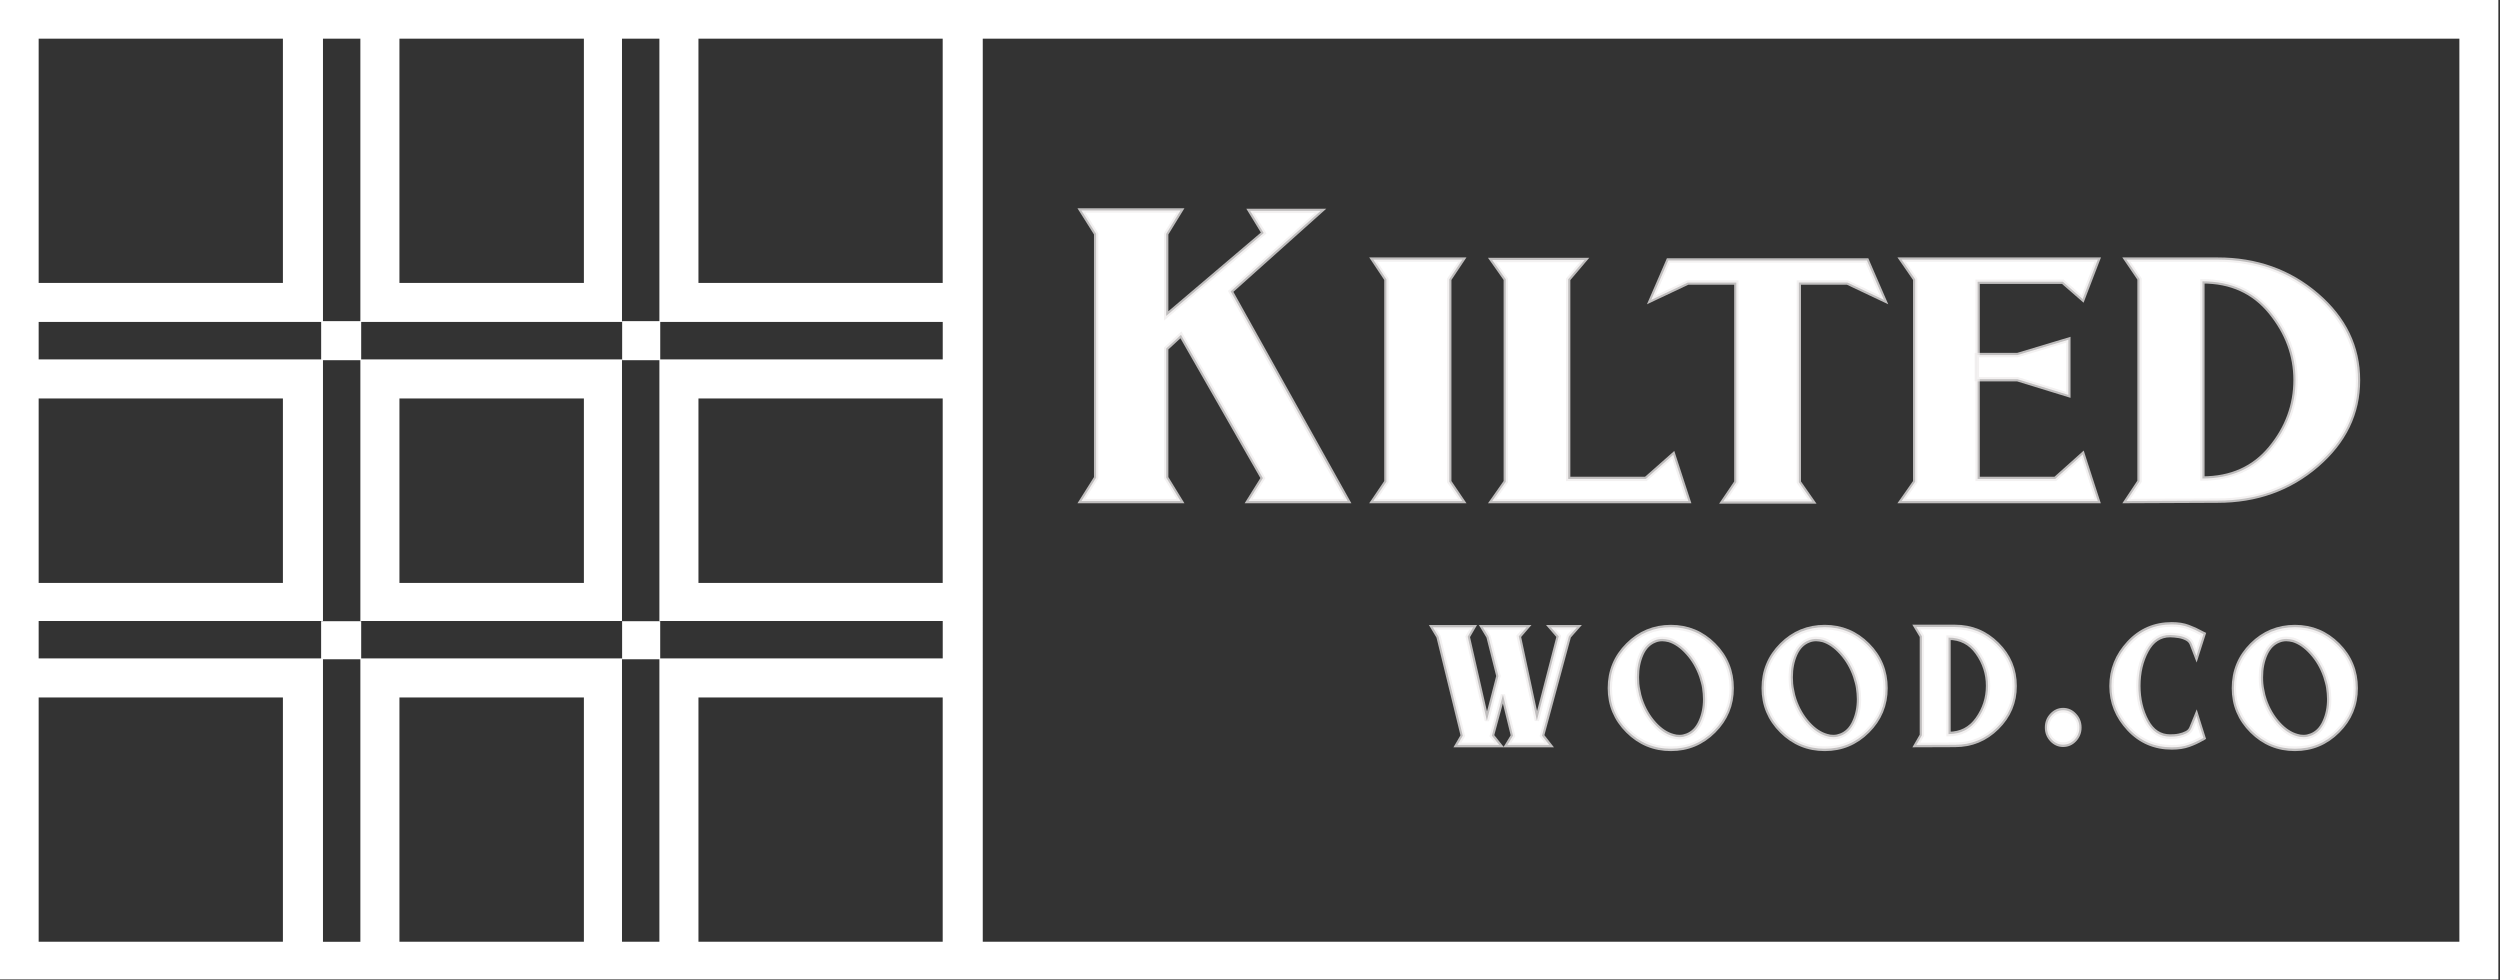 <?xml version="1.0" encoding="UTF-8" standalone="no"?>
<!-- Created with Inkscape (http://www.inkscape.org/) -->

<svg
   width="2.55in"
   height="1in"
   viewBox="0 0 64.77 25.4"
   version="1.1"
   id="svg1"
   xmlns="http://www.w3.org/2000/svg"
   xmlns:svg="http://www.w3.org/2000/svg">
  <rect x="0" y="0" width="64.77" height="25.4" fill="#333333" stroke="none"/>
  <defs
     id="defs1" />
  <g
     id="layer1">
    <path
       id="rect1"
       style="fill:#ffffff;stroke:#ffffff;stroke-width:0.265"
       d="M 0.089,0.105 V 25.241 H 64.595 V 0.105 Z M 0.869,0.869 H 7.462 V 7.462 H 0.869 Z m 7.366,0 H 9.469 V 8.209 H 15.982 V 0.869 h 1.234 V 8.209 h 7.341 v 1.234 h -7.341 v 6.513 h 7.341 v 1.234 h -7.341 v 7.341 H 15.982 V 17.191 H 9.469 v 7.341 H 8.235 V 17.191 H 0.869 V 15.957 H 8.235 V 9.443 H 0.869 V 8.209 H 8.235 Z m 1.981,0 H 15.26 V 7.462 h -5.044 z m 7.747,0 h 6.593 V 7.462 h -6.593 z m 7.366,0 H 63.85 V 24.531 H 25.329 Z M 8.453,8.453 V 9.2 H 9.225 V 8.453 Z m 7.798,0 v 0.747 h 0.722 V 8.453 Z M 9.469,9.443 V 15.957 H 15.982 V 9.443 Z M 0.869,10.191 H 7.462 v 5.044 H 0.869 Z m 9.347,0 h 5.044 v 5.044 h -5.044 z m 7.747,0 h 6.593 v 5.044 h -6.593 z m -9.511,6.035 v 0.722 h 0.773 v -0.722 z m 7.798,0 v 0.722 h 0.722 v -0.722 z M 0.869,17.938 H 7.462 v 6.593 H 0.869 Z m 9.347,0 h 5.044 v 6.593 h -5.044 z m 7.747,0 h 6.593 v 6.593 h -6.593 z" />
    <g
       fill="#222222"
       id="g1664"
       transform="matrix(0.266,0,0,0.286,25.376,0.138)"
       style="display:inline;fill:#ffffff;fill-opacity:1;stroke:#efecec;stroke-opacity:0.75">
      <g
         id="g1662"
         style="fill:#ffffff;fill-opacity:1;stroke:#efecec;stroke-opacity:0.75">
        <g
           id="g1660"
           style="fill:#ffffff;fill-opacity:1;stroke:#efecec;stroke-opacity:0.75">
          <path
             d="m 58.184,56.345 -0.774,0.814 -2.62,9.003 0.708,0.84 h -4.082 l 0.549,-0.84 -0.979,-3.705 -1.078,3.705 0.721,0.84 h -4.082 L 47.077,66.162 44.709,57.191 44.16,56.345 h 3.923 l -0.529,0.847 1.866,7.608 1.125,-4.042 L 49.578,57.191 49.029,56.345 h 4.254 l -0.754,0.814 1.76,7.627 2.13,-7.627 -0.754,-0.814 z m 0,0"
             id="path1658"
             style="fill:#ffffff;fill-opacity:1;stroke:#efecec;stroke-width:0.423;stroke-opacity:0.75" />
        </g>
      </g>
    </g>
    <g
       fill="#222222"
       id="g1672"
       transform="matrix(0.266,0,0,0.286,25.376,0.138)"
       style="display:inline;fill:#ffffff;fill-opacity:1;stroke:#efecec;stroke-opacity:0.75">
      <g
         id="g1670"
         style="fill:#ffffff;fill-opacity:1;stroke:#efecec;stroke-opacity:0.75">
        <g
           id="g1668"
           style="fill:#ffffff;fill-opacity:1;stroke:#efecec;stroke-opacity:0.75">
          <path
             d="m 73.267,61.855 c 0,1.508 -0.581,2.802 -1.74,3.877 -1.161,1.077 -2.553,1.614 -4.181,1.614 -1.637,0 -3.036,-0.537 -4.201,-1.614 -1.164,-1.075 -1.746,-2.368 -1.746,-3.877 0,-1.53 0.582,-2.833 1.746,-3.91 1.164,-1.075 2.563,-1.614 4.201,-1.614 1.627,0 3.02,0.539 4.181,1.614 1.159,1.077 1.74,2.38 1.74,3.91 z m -2.957,-1.065 c -0.309,-0.829 -0.752,-1.541 -1.33,-2.137 -0.574,-0.599 -1.178,-0.989 -1.813,-1.171 -0.106,-0.026 -0.217,-0.046 -0.331,-0.06 -0.116,-0.017 -0.225,-0.026 -0.331,-0.026 -0.129,0 -0.251,0.012 -0.37,0.033 -0.119,0.018 -0.238,0.051 -0.357,0.099 -0.574,0.208 -1.009,0.62 -1.303,1.237 -0.296,0.619 -0.443,1.316 -0.443,2.097 0,0.195 0.008,0.395 0.026,0.602 0.022,0.208 0.056,0.415 0.106,0.622 0.03,0.142 0.061,0.281 0.093,0.417 0.035,0.137 0.079,0.276 0.132,0.417 0.304,0.83 0.748,1.546 1.33,2.15 0.582,0.6 1.194,0.979 1.839,1.138 0.096,0.026 0.198,0.05 0.304,0.066 0.109,0.013 0.215,0.02 0.318,0.02 0.127,0 0.253,-0.009 0.377,-0.033 0.122,-0.026 0.241,-0.06 0.357,-0.099 0.572,-0.207 1.009,-0.619 1.31,-1.237 0.304,-0.617 0.456,-1.31 0.456,-2.077 0,-0.167 -0.009,-0.337 -0.026,-0.509 -0.013,-0.175 -0.036,-0.352 -0.066,-0.529 -0.026,-0.167 -0.066,-0.337 -0.119,-0.509 -0.05,-0.172 -0.103,-0.341 -0.159,-0.509 z m 0,0"
             id="path1666"
             style="fill:#ffffff;fill-opacity:1;stroke:#efecec;stroke-width:0.423;stroke-opacity:0.75" />
        </g>
      </g>
    </g>
    <g
       fill="#222222"
       id="g1680"
       transform="matrix(0.266,0,0,0.286,25.376,0.138)"
       style="display:inline;fill:#ffffff;fill-opacity:1;stroke:#efecec;stroke-opacity:0.75">
      <g
         id="g1678"
         style="fill:#ffffff;fill-opacity:1;stroke:#efecec;stroke-opacity:0.75">
        <g
           id="g1676"
           style="fill:#ffffff;fill-opacity:1;stroke:#efecec;stroke-opacity:0.75">
          <path
             d="m 88.251,61.855 c 0,1.508 -0.581,2.802 -1.74,3.877 -1.161,1.077 -2.553,1.614 -4.181,1.614 -1.637,0 -3.036,-0.537 -4.201,-1.614 -1.164,-1.075 -1.746,-2.368 -1.746,-3.877 0,-1.53 0.582,-2.833 1.746,-3.91 1.164,-1.075 2.563,-1.614 4.201,-1.614 1.627,0 3.02,0.539 4.181,1.614 1.159,1.077 1.74,2.38 1.74,3.91 z m -2.957,-1.065 c -0.309,-0.829 -0.752,-1.541 -1.33,-2.137 -0.574,-0.599 -1.178,-0.989 -1.813,-1.171 -0.106,-0.026 -0.217,-0.046 -0.331,-0.06 -0.116,-0.017 -0.225,-0.026 -0.331,-0.026 -0.129,0 -0.251,0.012 -0.37,0.033 -0.119,0.018 -0.238,0.051 -0.357,0.099 -0.574,0.208 -1.009,0.62 -1.303,1.237 -0.296,0.619 -0.443,1.316 -0.443,2.097 0,0.195 0.008,0.395 0.026,0.602 0.021,0.208 0.056,0.415 0.106,0.622 0.03,0.142 0.061,0.281 0.093,0.417 0.035,0.137 0.079,0.276 0.132,0.417 0.304,0.83 0.748,1.546 1.33,2.15 0.582,0.6 1.194,0.979 1.839,1.138 0.096,0.026 0.198,0.05 0.304,0.066 0.109,0.013 0.215,0.02 0.318,0.02 0.127,0 0.253,-0.009 0.377,-0.033 0.122,-0.026 0.241,-0.06 0.357,-0.099 0.572,-0.207 1.009,-0.619 1.31,-1.237 0.304,-0.617 0.456,-1.31 0.456,-2.077 0,-0.167 -0.011,-0.337 -0.026,-0.509 C 85.624,62.163 85.601,61.986 85.572,61.809 85.545,61.642 85.506,61.471 85.453,61.299 85.403,61.127 85.35,60.959 85.294,60.79 Z m 0,0"
             id="path1674"
             style="fill:#ffffff;fill-opacity:1;stroke:#efecec;stroke-width:0.423;stroke-opacity:0.75" />
        </g>
      </g>
    </g>
    <g
       fill="#222222"
       id="g1688"
       transform="matrix(0.266,0,0,0.286,25.376,0.138)"
       style="display:inline;fill:#ffffff;fill-opacity:1;stroke:#efecec;stroke-opacity:0.75">
      <g
         id="g1686"
         style="fill:#ffffff;fill-opacity:1;stroke:#efecec;stroke-opacity:0.75">
        <g
           id="g1684"
           style="fill:#ffffff;fill-opacity:1;stroke:#efecec;stroke-opacity:0.75">
          <path
             d="m 100.827,61.663 c 0,1.46 -0.569,2.712 -1.707,3.757 -1.135,1.045 -2.501,1.568 -4.101,1.568 l -3.771,0.013 0.542,-0.873 v -8.97 l -0.542,-0.84 h 3.771 c 1.601,0 2.967,0.523 4.101,1.568 1.138,1.045 1.707,2.305 1.707,3.777 z m -2.593,-0.02 c 0,-1.101 -0.347,-2.105 -1.039,-3.01 -0.688,-0.903 -1.626,-1.356 -2.811,-1.356 v 8.739 c 1.194,0 2.133,-0.451 2.818,-1.356 0.688,-0.903 1.032,-1.908 1.032,-3.017 z m 0,0"
             id="path1682"
             style="fill:#ffffff;fill-opacity:1;stroke:#efecec;stroke-width:0.423;stroke-opacity:0.75" />
        </g>
      </g>
    </g>
    <g
       fill="#222222"
       id="g1696"
       transform="matrix(0.266,0,0,0.286,25.376,0.138)"
       style="display:inline;fill:#ffffff;fill-opacity:1;stroke:#efecec;stroke-opacity:0.75">
      <g
         id="g1694"
         style="fill:#ffffff;fill-opacity:1;stroke:#efecec;stroke-opacity:0.75">
        <g
           id="g1692"
           style="fill:#ffffff;fill-opacity:1;stroke:#efecec;stroke-opacity:0.75">
          <path
             d="m 107.133,65.421 c 0,0.423 -0.157,0.791 -0.47,1.098 -0.309,0.304 -0.681,0.456 -1.118,0.456 -0.423,0 -0.792,-0.152 -1.105,-0.456 -0.309,-0.308 -0.463,-0.675 -0.463,-1.098 0,-0.432 0.154,-0.8 0.463,-1.105 0.313,-0.308 0.681,-0.463 1.105,-0.463 0.437,0 0.809,0.155 1.118,0.463 0.313,0.304 0.47,0.673 0.47,1.105 z m 0,0"
             id="path1690"
             style="fill:#ffffff;fill-opacity:1;stroke:#efecec;stroke-width:0.423;stroke-opacity:0.75" />
        </g>
      </g>
    </g>
    <g
       fill="#222222"
       id="g1704"
       transform="matrix(0.266,0,0,0.286,25.376,0.138)"
       style="display:inline;fill:#ffffff;fill-opacity:1;stroke:#efecec;stroke-opacity:0.75">
      <g
         id="g1702"
         style="fill:#ffffff;fill-opacity:1;stroke:#efecec;stroke-opacity:0.75">
        <g
           id="g1700"
           style="fill:#ffffff;fill-opacity:1;stroke:#efecec;stroke-opacity:0.75">
          <path
             d="m 119.213,66.354 c -0.032,0.018 -0.065,0.038 -0.099,0.06 -0.032,0.018 -0.066,0.033 -0.106,0.046 -0.357,0.195 -0.767,0.369 -1.23,0.523 -0.463,0.154 -1.01,0.232 -1.641,0.232 -1.672,0 -3.069,-0.559 -4.194,-1.68 -1.125,-1.12 -1.687,-2.41 -1.687,-3.87 0,-1.472 0.562,-2.772 1.687,-3.896 1.125,-1.125 2.522,-1.687 4.194,-1.687 0.609,0 1.139,0.079 1.594,0.238 0.453,0.155 0.86,0.327 1.217,0.516 0.048,0.018 0.094,0.04 0.139,0.066 0.043,0.026 0.086,0.05 0.126,0.066 l -0.681,1.971 -0.456,-1.098 c -0.089,-0.215 -0.251,-0.38 -0.49,-0.496 -0.238,-0.114 -0.49,-0.192 -0.754,-0.232 -0.159,-0.026 -0.314,-0.043 -0.463,-0.053 -0.146,-0.013 -0.278,-0.02 -0.397,-0.02 -0.989,0 -1.751,0.468 -2.289,1.402 -0.539,0.931 -0.807,1.998 -0.807,3.202 0,1.196 0.268,2.262 0.807,3.202 0.537,0.936 1.3,1.402 2.289,1.402 0.119,0 0.253,-0.004 0.404,-0.013 0.154,-0.008 0.311,-0.028 0.47,-0.06 0.255,-0.048 0.496,-0.126 0.721,-0.232 0.228,-0.109 0.387,-0.268 0.476,-0.476 l 0.49,-1.111 z m 0,0"
             id="path1698"
             style="fill:#ffffff;fill-opacity:1;stroke:#efecec;stroke-width:0.423;stroke-opacity:0.75" />
        </g>
      </g>
    </g>
    <g
       fill="#222222"
       id="g1712"
       transform="matrix(0.266,0,0,0.286,25.376,0.138)"
       style="display:inline;fill:#ffffff;fill-opacity:1;stroke:#efecec;stroke-opacity:0.75">
      <g
         id="g1710"
         style="fill:#ffffff;fill-opacity:1;stroke:#efecec;stroke-opacity:0.75">
        <g
           id="g1708"
           style="fill:#ffffff;fill-opacity:1;stroke:#efecec;stroke-opacity:0.75">
          <path
             d="m 134.047,61.855 c 0,1.508 -0.58,2.802 -1.74,3.877 -1.161,1.077 -2.553,1.614 -4.181,1.614 -1.637,0 -3.036,-0.537 -4.201,-1.614 -1.164,-1.075 -1.746,-2.368 -1.746,-3.877 0,-1.53 0.582,-2.833 1.746,-3.91 1.164,-1.075 2.563,-1.614 4.201,-1.614 1.627,0 3.02,0.539 4.181,1.614 1.159,1.077 1.74,2.38 1.74,3.91 z m -2.957,-1.065 c -0.309,-0.829 -0.752,-1.541 -1.33,-2.137 -0.574,-0.599 -1.178,-0.989 -1.813,-1.171 -0.106,-0.026 -0.217,-0.046 -0.331,-0.06 -0.116,-0.017 -0.225,-0.026 -0.331,-0.026 -0.129,0 -0.251,0.012 -0.37,0.033 -0.119,0.018 -0.238,0.051 -0.357,0.099 -0.574,0.208 -1.009,0.62 -1.303,1.237 -0.296,0.619 -0.443,1.316 -0.443,2.097 0,0.195 0.007,0.395 0.026,0.602 0.021,0.208 0.056,0.415 0.106,0.622 0.03,0.142 0.061,0.281 0.093,0.417 0.035,0.137 0.079,0.276 0.132,0.417 0.304,0.83 0.748,1.546 1.33,2.15 0.582,0.6 1.194,0.979 1.839,1.138 0.096,0.026 0.198,0.05 0.304,0.066 0.109,0.013 0.215,0.02 0.318,0.02 0.127,0 0.253,-0.009 0.377,-0.033 0.122,-0.026 0.241,-0.06 0.357,-0.099 0.572,-0.207 1.009,-0.619 1.31,-1.237 0.304,-0.617 0.456,-1.31 0.456,-2.077 0,-0.167 -0.008,-0.337 -0.026,-0.509 -0.013,-0.175 -0.036,-0.352 -0.066,-0.529 -0.026,-0.167 -0.066,-0.337 -0.119,-0.509 -0.05,-0.172 -0.103,-0.341 -0.159,-0.509 z m 0,0"
             id="path1706"
             style="fill:#ffffff;fill-opacity:1;stroke:#efecec;stroke-width:0.423;stroke-opacity:0.75" />
        </g>
      </g>
    </g>
    <g
       fill="#222222"
       id="g1720"
       transform="matrix(0.267,0,0,0.27,25.454,1.103)"
       style="display:inline;fill:#ffffff;fill-opacity:1;stroke:#efecec;stroke-opacity:0.75">
      <g
         id="g1718"
         style="fill:#ffffff;fill-opacity:1;stroke:#efecec;stroke-opacity:0.75">
        <g
           id="g1716"
           style="fill:#ffffff;fill-opacity:1;stroke:#efecec;stroke-opacity:0.75">
          <path
             d="M 35.437,43.995 H 25.82 l 1.39,-2.203 -7.952,-13.748 -1.311,1.2 -0.118,0.111 v 12.397 l 1.39,2.242 H 9.6 l 1.429,-2.242 V 18.354 L 9.6,16.112 h 9.618 l -1.39,2.242 v 7.874 l 9.46,-7.952 -1.311,-2.124 h 6.831 l -8.726,7.723 z m 0,0"
             id="path1714"
             style="fill:#ffffff;fill-opacity:1;stroke:#efecec;stroke-width:0.42;stroke-opacity:0.75" />
        </g>
      </g>
    </g>
    <g
       fill="#222222"
       id="g1736"
       transform="matrix(0.267,0,0,0.27,25.454,1.103)"
       style="display:inline;fill:#ffffff;fill-opacity:1;stroke:#efecec;stroke-opacity:0.75">
      <g
         id="g1734"
         style="fill:#ffffff;fill-opacity:1;stroke:#efecec;stroke-opacity:0.75">
        <g
           id="g1732"
           style="fill:#ffffff;fill-opacity:1;stroke:#efecec;stroke-opacity:0.75">
          <path
             d="M 68.497,43.995 H 49.459 l 1.318,-1.855 V 22.714 l -1.318,-1.849 h 8.962 l -1.587,1.849 v 19.157 h 7.533 l 2.662,-2.321 z m 0,0"
             id="path1730"
             style="fill:#ffffff;fill-opacity:1;stroke:#efecec;stroke-width:0.42;stroke-opacity:0.75" />
        </g>
      </g>
    </g>
    <g
       fill="#222222"
       id="g1744"
       transform="matrix(0.267,0,0,0.27,25.373,1.103)"
       style="display:inline;fill:#ffffff;fill-opacity:1;stroke:#efecec;stroke-opacity:0.75">
      <g
         id="g1742"
         style="fill:#ffffff;fill-opacity:1;stroke:#efecec;stroke-opacity:0.75">
        <g
           id="g1740"
           style="fill:#ffffff;fill-opacity:1;stroke:#efecec;stroke-opacity:0.75">
          <path
             d="m 87.778,24.687 -3.547,-1.659 H 79.517 V 42.179 l 1.311,1.855 H 72.181 L 73.453,42.179 V 23.029 h -4.707 l -3.553,1.659 1.659,-3.783 h 19.268 z m 0,0"
             id="path1738"
             style="fill:#ffffff;fill-opacity:1;stroke:#efecec;stroke-width:0.42;stroke-opacity:0.75" />
        </g>
      </g>
    </g>
    <g
       fill="#222222"
       id="g1752"
       transform="matrix(0.267,0,0,0.27,25.139,1.103)"
       style="display:inline;fill:#ffffff;fill-opacity:1;stroke:#efecec;stroke-opacity:0.75">
      <g
         id="g1750"
         style="fill:#ffffff;fill-opacity:1;stroke:#efecec;stroke-opacity:0.75">
        <g
           id="g1748"
           style="fill:#ffffff;fill-opacity:1;stroke:#efecec;stroke-opacity:0.75">
          <path
             d="M 109.405,43.995 H 90.366 l 1.318,-1.855 V 22.714 L 90.366,20.826 H 109.405 l -1.469,3.783 -1.927,-1.659 h -8.267 v 8.103 2.321 8.497 h 7.533 l 2.662,-2.354 z"
             id="path1746"
             style="fill:#ffffff;fill-opacity:1;stroke:#efecec;stroke-width:0.42;stroke-opacity:0.75" />
        </g>
      </g>
    </g>
    <g
       fill="#222222"
       id="g1760"
       transform="matrix(0.267,0,0,0.27,25.082,1.103)"
       style="display:inline;fill:#ffffff;fill-opacity:1;stroke:#efecec;stroke-opacity:0.75">
      <g
         id="g1758"
         style="fill:#ffffff;fill-opacity:1;stroke:#efecec;stroke-opacity:0.75">
        <g
           id="g1756"
           style="fill:#ffffff;fill-opacity:1;stroke:#efecec;stroke-opacity:0.75">
          <path
             d="m 134.867,32.41 c 0,3.165 -1.334,5.881 -3.999,8.149 -2.662,2.265 -5.872,3.396 -9.631,3.396 l -8.844,0.039 1.272,-1.895 V 22.681 l -1.272,-1.855 h 8.844 c 3.758,0 6.969,1.133 9.631,3.396 2.665,2.265 3.999,4.994 3.999,8.188 z m -6.064,-0.039 c 0,-2.368 -0.811,-4.537 -2.432,-6.504 -1.623,-1.97 -3.822,-2.957 -6.602,-2.957 v 18.921 c 2.78,0 4.979,-0.97 6.602,-2.911 1.621,-1.944 2.432,-4.127 2.432,-6.549 z m 0,0"
             id="path1754"
             style="fill:#ffffff;fill-opacity:1;stroke:#efecec;stroke-width:0.42;stroke-opacity:0.75" />
        </g>
      </g>
    </g>
    <path
       d="m 51.217,9.199 h 1.051 l 1.319,-0.397 v 1.429 l -1.319,-0.406 h -1.051 z"
       id="path1762"
       style="display:inline;fill:#ffffff;fill-opacity:1;stroke:#efecec;stroke-width:0.113;stroke-opacity:0.75" />
    <g
       fill="#222222"
       id="g1728-7"
       transform="matrix(0.267,0,0,0.27,25.454,1.103)"
       style="display:inline;fill:#ffffff;fill-opacity:1;stroke:#efecec;stroke-opacity:0.75">
      <g
         id="g1726-9"
         style="fill:#ffffff;fill-opacity:1;stroke:#efecec;stroke-opacity:0.75">
        <g
           id="g1724-0"
           style="fill:#ffffff;fill-opacity:1;stroke:#efecec;stroke-opacity:0.75">
          <path
             d="m 46.568,43.995 h -8.647 l 1.272,-1.855 V 22.714 l -1.272,-1.888 h 8.647 l -1.272,1.888 v 19.425 z m 0,0"
             id="path1722"
             style="fill:#ffffff;fill-opacity:1;stroke:#efecec;stroke-width:0.42;stroke-opacity:0.75" />
        </g>
      </g>
    </g>
  </g>
</svg>
